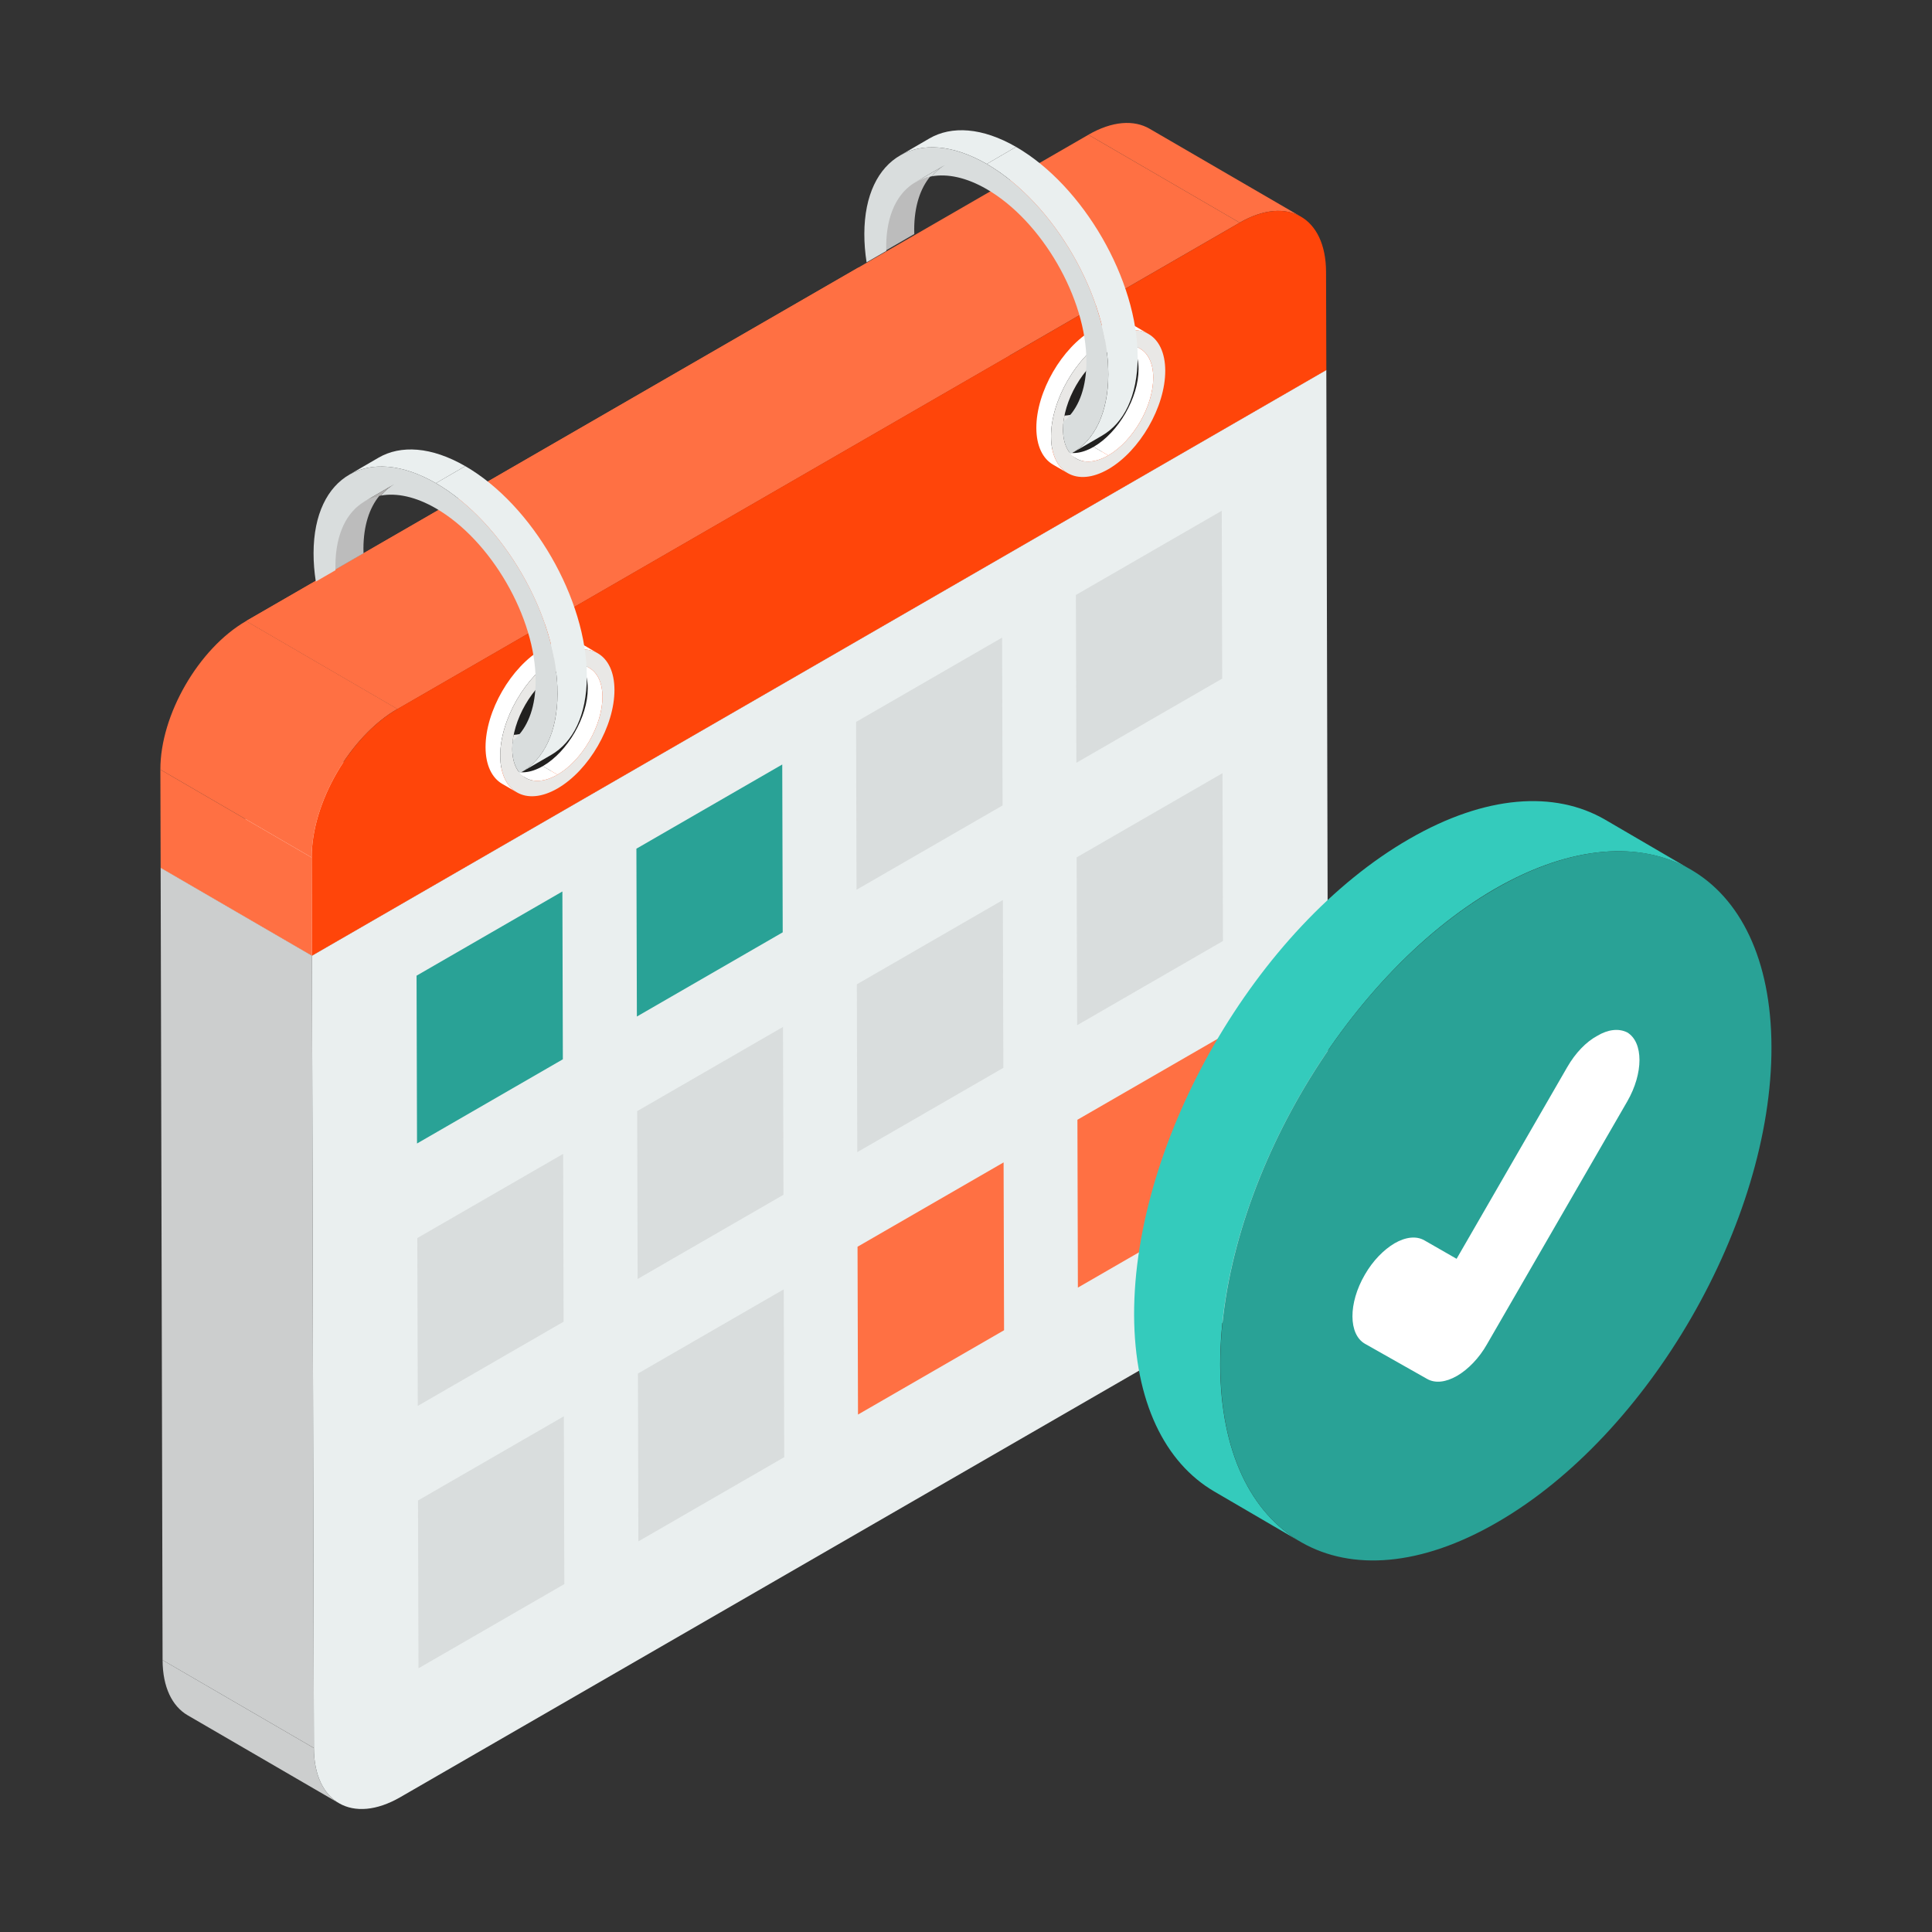 <?xml version="1.0" encoding="UTF-8"?> <svg xmlns="http://www.w3.org/2000/svg" width="100" height="100" viewBox="0 0 100 100" fill="none"><rect x="0" y="0" width="100" height="100" fill="#333333" stroke="none"/><path d="M17.546 93.335L9.714 88.783C8.914 88.319 8.419 87.33 8.415 85.925L16.246 90.477C16.25 91.881 16.746 92.87 17.546 93.335Z" fill="#CCCECE"></path><path d="M16.247 90.477L8.415 85.926L8.315 44.914L16.147 49.465L16.247 90.477Z" fill="#CCCECE"></path><path d="M16.147 49.465L8.315 44.914L60.818 14.602L68.65 19.153L16.147 49.465Z" fill="white"></path><path d="M68.65 19.152L68.75 60.164C68.758 62.99 66.769 66.435 64.31 67.855L20.717 93.023C18.254 94.445 16.255 93.302 16.247 90.476L16.148 49.465L68.65 19.152Z" fill="#EAEFEF"></path><path d="M59.503 6.664L67.335 11.215C66.525 10.745 65.403 10.811 64.165 11.525L56.334 6.974C57.571 6.259 58.693 6.193 59.503 6.664Z" fill="#FF7043"></path><path d="M16.147 49.467L8.315 44.916L8.301 39.834L16.132 44.385L16.147 49.467Z" fill="#FF7043"></path><path d="M20.574 36.694L12.742 32.143L56.335 6.975L64.167 11.526L20.574 36.694Z" fill="#FF7043"></path><path d="M20.574 36.693L12.742 32.141L44.418 13.854L52.249 18.405L20.574 36.693Z" fill="#FF7043"></path><path d="M16.132 44.385L8.301 39.834C8.293 37.007 10.279 33.564 12.741 32.143L20.573 36.694C18.11 38.115 16.124 41.559 16.132 44.385Z" fill="#FF7043"></path><path d="M64.167 11.525C66.627 10.105 68.628 11.246 68.636 14.072L68.651 19.153L16.148 49.466L16.134 44.384C16.126 41.558 18.112 38.115 20.574 36.693L64.167 11.525Z" fill="#FF450A"></path><path d="M29.109 46.143L29.133 54.829L21.585 59.187L21.561 50.501L29.109 46.143Z" fill="#29A296"></path><path d="M40.489 39.57L40.513 48.257L32.965 52.615L32.94 43.928L40.489 39.57Z" fill="#29A296"></path><path d="M51.869 33.002L51.894 41.689L44.334 46.053L44.31 37.367L51.869 33.002Z" fill="#D9DDDD"></path><path d="M63.237 26.438L63.261 35.124L55.713 39.482L55.688 30.795L63.237 26.438Z" fill="#D9DDDD"></path><path d="M29.148 59.725L29.172 68.411L21.624 72.769L21.6 64.082L29.148 59.725Z" fill="#D9DDDD"></path><path d="M40.528 53.154L40.552 61.841L33.004 66.199L32.98 57.512L40.528 53.154Z" fill="#D9DDDD"></path><path d="M51.908 46.584L51.933 55.271L44.373 59.635L44.349 50.949L51.908 46.584Z" fill="#D9DDDD"></path><path d="M63.276 40.02L63.3 48.706L55.752 53.065L55.727 44.378L63.276 40.02Z" fill="#D9DDDD"></path><path d="M29.185 73.307L29.209 81.993L21.661 86.351L21.637 77.665L29.185 73.307Z" fill="#D9DDDD"></path><path d="M40.567 66.736L40.591 75.423L33.043 79.781L33.019 71.094L40.567 66.736Z" fill="#D9DDDD"></path><path d="M51.946 60.166L51.97 68.853L44.41 73.217L44.386 64.531L51.946 60.166Z" fill="#FF7043"></path><path d="M63.315 53.602L63.339 62.288L55.791 66.646L55.767 57.959L63.315 53.602Z" fill="#FF7043"></path><path d="M30.739 35.737C30.744 37.337 29.62 39.284 28.229 40.088C27.24 40.659 26.384 40.5 25.967 39.788C25.796 39.496 25.7 39.113 25.698 38.647C25.697 38.282 25.756 37.899 25.862 37.514C26.191 36.328 26.986 35.136 27.943 34.468C28.032 34.404 28.12 34.347 28.212 34.295C29.01 33.834 29.722 33.85 30.186 34.251C30.53 34.546 30.738 35.055 30.739 35.737Z" fill="#21201F"></path><path d="M29.741 34.129L30.5 34.57C30.92 34.814 31.18 35.332 31.182 36.066C31.186 37.546 30.143 39.354 28.855 40.097L28.096 39.656C29.383 38.912 30.427 37.105 30.423 35.625C30.421 34.891 30.16 34.373 29.741 34.129Z" fill="white"></path><path d="M27.195 40.257L26.436 39.816C26.861 40.063 27.448 40.029 28.096 39.654L28.855 40.096C28.208 40.47 27.62 40.504 27.195 40.257Z" fill="white"></path><path d="M30.18 33.372L30.939 33.813C30.401 33.501 29.657 33.544 28.837 34.018L28.077 33.576C28.898 33.103 29.642 33.06 30.18 33.372Z" fill="white"></path><path d="M26.755 41.014L25.995 40.573C25.464 40.265 25.135 39.609 25.132 38.679C25.127 36.806 26.448 34.517 28.078 33.577L28.837 34.018C27.207 34.959 25.886 37.248 25.891 39.12C25.894 40.051 26.224 40.706 26.755 41.014Z" fill="white"></path><path d="M28.838 34.018C30.468 33.077 31.799 33.835 31.804 35.707C31.809 37.58 30.487 39.869 28.858 40.81C27.228 41.751 25.898 40.993 25.893 39.12C25.887 37.247 27.209 34.959 28.838 34.018ZM28.856 40.096C30.143 39.353 31.187 37.545 31.183 36.066C31.179 34.587 30.128 33.988 28.841 34.731C27.553 35.474 26.509 37.283 26.514 38.762C26.518 40.241 27.569 40.839 28.856 40.096Z" fill="#E9E8E6"></path><path d="M27.729 37.694L26.533 38.389C26.534 38.375 26.536 38.362 26.537 38.349C26.549 38.246 26.566 38.141 26.587 38.037C27.007 38.006 27.392 37.89 27.729 37.694Z" fill="#E9E8E6"></path><path d="M18.073 24.573L19.591 23.691C20.739 23.023 22.329 23.116 24.081 24.127L22.563 25.01C20.811 23.998 19.221 23.906 18.073 24.573Z" fill="#EAEFEF"></path><path d="M28.531 39.073L27.012 39.955C28.146 39.296 28.851 37.897 28.856 35.91C28.867 31.909 26.045 27.019 22.564 25.009L24.082 24.127C27.563 26.137 30.386 31.027 30.374 35.027C30.369 37.014 29.665 38.414 28.531 39.073Z" fill="#EAEFEF"></path><path d="M18.811 28.392C18.815 27.207 19.122 26.278 19.646 25.651C19.31 25.711 19.002 25.83 18.727 26.005C18.699 26.022 18.671 26.039 18.644 26.057C18.615 26.077 18.588 26.099 18.559 26.12C18.534 26.14 18.507 26.159 18.482 26.18C18.454 26.202 18.428 26.227 18.401 26.25C18.377 26.272 18.352 26.293 18.328 26.316C18.302 26.341 18.277 26.368 18.252 26.394C18.229 26.418 18.206 26.441 18.183 26.466C18.159 26.493 18.136 26.523 18.113 26.551C18.091 26.577 18.069 26.602 18.049 26.63C18.026 26.659 18.005 26.691 17.983 26.722C17.963 26.75 17.943 26.777 17.924 26.807C17.902 26.839 17.883 26.873 17.863 26.907C17.845 26.937 17.826 26.966 17.809 26.997C17.79 27.032 17.772 27.069 17.754 27.105C17.737 27.137 17.72 27.168 17.705 27.2C17.688 27.238 17.672 27.277 17.655 27.316C17.641 27.349 17.625 27.382 17.612 27.416C17.596 27.457 17.582 27.499 17.567 27.54C17.555 27.575 17.542 27.609 17.53 27.645C17.516 27.688 17.504 27.733 17.491 27.778C17.481 27.814 17.469 27.849 17.46 27.887C17.448 27.933 17.438 27.981 17.427 28.028C17.419 28.066 17.409 28.102 17.401 28.14C17.391 28.19 17.383 28.242 17.375 28.294C17.368 28.331 17.361 28.368 17.355 28.406C17.347 28.462 17.341 28.52 17.334 28.576C17.33 28.613 17.325 28.647 17.321 28.684C17.315 28.748 17.311 28.814 17.307 28.88C17.305 28.911 17.302 28.942 17.301 28.974C17.296 29.072 17.293 29.172 17.293 29.275C17.293 29.354 17.295 29.434 17.297 29.515L18.816 28.638C18.813 28.556 18.811 28.474 18.811 28.392Z" fill="#BCBCBC"></path><path d="M28.857 35.91C28.85 37.959 28.102 39.384 26.905 40.016C26.659 39.733 26.514 39.307 26.513 38.761C26.513 38.626 26.521 38.489 26.537 38.35C27.192 37.814 27.617 36.919 27.706 35.724C27.718 35.573 27.724 35.417 27.725 35.257C27.734 31.974 25.417 27.961 22.56 26.311C21.511 25.706 20.533 25.503 19.714 25.65C19.912 25.414 20.139 25.219 20.393 25.071L18.874 25.953C18.847 25.969 18.822 25.987 18.795 26.004C18.767 26.022 18.739 26.038 18.712 26.057C18.684 26.077 18.657 26.098 18.628 26.12C18.602 26.139 18.575 26.158 18.55 26.179C18.523 26.201 18.496 26.226 18.47 26.249C18.445 26.271 18.42 26.292 18.396 26.315C18.37 26.34 18.346 26.367 18.321 26.393C18.297 26.418 18.274 26.44 18.252 26.465C18.227 26.492 18.205 26.522 18.181 26.55C18.16 26.576 18.138 26.602 18.117 26.629C18.095 26.658 18.073 26.69 18.052 26.721C18.032 26.749 18.011 26.776 17.992 26.806C17.971 26.838 17.952 26.872 17.931 26.906C17.914 26.936 17.895 26.965 17.878 26.996C17.858 27.031 17.84 27.068 17.822 27.104C17.806 27.136 17.789 27.167 17.773 27.199C17.756 27.237 17.741 27.276 17.724 27.315C17.709 27.349 17.694 27.381 17.681 27.416C17.665 27.456 17.651 27.498 17.636 27.539C17.623 27.574 17.611 27.609 17.599 27.645C17.585 27.688 17.573 27.732 17.56 27.777C17.549 27.814 17.538 27.849 17.528 27.886C17.516 27.932 17.506 27.98 17.496 28.027C17.487 28.065 17.477 28.102 17.47 28.14C17.46 28.189 17.452 28.242 17.443 28.293C17.437 28.331 17.43 28.367 17.424 28.406C17.415 28.461 17.41 28.519 17.403 28.576C17.399 28.611 17.394 28.647 17.39 28.683C17.384 28.747 17.38 28.813 17.376 28.879C17.374 28.91 17.37 28.941 17.369 28.973C17.365 29.071 17.362 29.172 17.362 29.274C17.362 29.354 17.364 29.433 17.366 29.514L16.346 30.103C16.269 29.6 16.228 29.104 16.23 28.62C16.241 24.619 19.083 23 22.564 25.01C25.718 26.832 28.332 31.017 28.787 34.763C28.834 35.151 28.858 35.534 28.857 35.91Z" fill="#D9DDDD"></path><path d="M20.393 25.071L18.875 25.953C18.847 25.969 18.822 25.987 18.795 26.003C19.071 25.829 19.379 25.709 19.714 25.649C19.911 25.413 20.138 25.218 20.393 25.071Z" fill="#B2B0AF"></path><path d="M59.25 19.214C59.254 20.814 58.13 22.761 56.739 23.564C55.751 24.135 54.894 23.976 54.478 23.264C54.307 22.973 54.211 22.589 54.209 22.124C54.208 21.759 54.266 21.375 54.373 20.991C54.702 19.804 55.497 18.613 56.454 17.944C56.542 17.881 56.631 17.824 56.723 17.771C57.52 17.31 58.233 17.327 58.697 17.728C59.041 18.022 59.248 18.532 59.25 19.214Z" fill="#21201F"></path><path d="M58.25 17.604L59.009 18.045C59.428 18.289 59.689 18.806 59.691 19.541C59.695 21.02 58.651 22.828 57.364 23.572L56.605 23.13C57.892 22.387 58.936 20.579 58.932 19.1C58.93 18.365 58.669 17.848 58.25 17.604Z" fill="white"></path><path d="M55.704 23.732L54.945 23.291C55.369 23.538 55.957 23.503 56.605 23.129L57.364 23.571C56.717 23.945 56.129 23.979 55.704 23.732Z" fill="white"></path><path d="M58.689 16.847L59.449 17.288C58.911 16.975 58.166 17.019 57.346 17.492L56.587 17.051C57.407 16.578 58.151 16.534 58.689 16.847Z" fill="white"></path><path d="M55.263 24.489L54.504 24.048C53.973 23.739 53.644 23.084 53.641 22.153C53.636 20.281 54.957 17.992 56.587 17.051L57.346 17.492C55.716 18.433 54.395 20.722 54.4 22.595C54.403 23.525 54.732 24.18 55.263 24.489Z" fill="white"></path><path d="M57.347 17.492C58.977 16.552 60.307 17.309 60.313 19.182C60.318 21.055 58.996 23.344 57.367 24.285C55.737 25.226 54.407 24.468 54.402 22.595C54.396 20.722 55.718 18.433 57.347 17.492ZM57.365 23.571C58.652 22.828 59.696 21.02 59.692 19.54C59.687 18.061 58.637 17.462 57.349 18.206C56.062 18.949 55.018 20.757 55.022 22.236C55.027 23.716 56.078 24.314 57.365 23.571Z" fill="#E9E8E6"></path><path d="M56.239 21.17L55.043 21.865C55.044 21.852 55.046 21.839 55.047 21.825C55.059 21.722 55.076 21.618 55.097 21.513C55.517 21.483 55.902 21.366 56.239 21.17Z" fill="#E9E8E6"></path><path d="M46.583 8.05L48.102 7.168C49.25 6.5 50.84 6.593 52.592 7.604L51.074 8.486C49.322 7.475 47.732 7.382 46.583 8.05Z" fill="#EAEFEF"></path><path d="M57.041 22.549L55.523 23.432C56.657 22.773 57.361 21.373 57.366 19.386C57.378 15.385 54.555 10.496 51.074 8.486L52.592 7.604C56.073 9.614 58.896 14.503 58.884 18.504C58.879 20.491 58.175 21.89 57.041 22.549Z" fill="#EAEFEF"></path><path d="M47.319 11.869C47.323 10.684 47.63 9.755 48.154 9.127C47.818 9.187 47.51 9.307 47.235 9.481C47.207 9.499 47.179 9.515 47.152 9.534C47.123 9.554 47.096 9.576 47.068 9.597C47.041 9.617 47.015 9.635 46.989 9.656C46.962 9.679 46.936 9.703 46.909 9.727C46.885 9.749 46.86 9.77 46.836 9.792C46.81 9.817 46.785 9.844 46.76 9.87C46.737 9.894 46.714 9.917 46.691 9.942C46.667 9.97 46.644 9.999 46.621 10.028C46.599 10.054 46.577 10.079 46.557 10.106C46.534 10.136 46.513 10.168 46.491 10.198C46.471 10.227 46.451 10.254 46.432 10.283C46.411 10.316 46.391 10.35 46.371 10.383C46.353 10.413 46.334 10.443 46.317 10.473C46.298 10.508 46.28 10.545 46.262 10.581C46.245 10.613 46.228 10.644 46.213 10.677C46.196 10.714 46.18 10.754 46.163 10.792C46.149 10.826 46.133 10.858 46.12 10.893C46.104 10.933 46.09 10.976 46.075 11.017C46.063 11.052 46.05 11.086 46.038 11.122C46.024 11.165 46.012 11.21 45.999 11.254C45.989 11.291 45.977 11.326 45.968 11.363C45.956 11.409 45.946 11.457 45.935 11.505C45.927 11.542 45.917 11.579 45.909 11.617C45.899 11.667 45.891 11.719 45.883 11.77C45.876 11.808 45.869 11.845 45.863 11.883C45.855 11.938 45.849 11.996 45.842 12.053C45.838 12.089 45.833 12.124 45.83 12.161C45.823 12.224 45.82 12.29 45.815 12.356C45.813 12.388 45.81 12.418 45.809 12.45C45.804 12.549 45.801 12.649 45.801 12.751C45.801 12.831 45.803 12.911 45.806 12.991L47.324 12.114C47.321 12.032 47.319 11.95 47.319 11.869Z" fill="#BCBCBC"></path><path d="M57.365 19.387C57.358 21.435 56.61 22.86 55.413 23.492C55.167 23.21 55.022 22.784 55.021 22.237C55.021 22.102 55.029 21.965 55.045 21.826C55.7 21.291 56.125 20.396 56.214 19.201C56.226 19.05 56.232 18.893 56.233 18.733C56.242 15.45 53.925 11.438 51.068 9.788C50.019 9.182 49.041 8.98 48.222 9.127C48.42 8.89 48.647 8.696 48.901 8.547L47.382 9.43C47.355 9.446 47.33 9.464 47.303 9.481C47.276 9.498 47.248 9.514 47.22 9.533C47.192 9.553 47.165 9.575 47.136 9.596C47.11 9.616 47.083 9.635 47.059 9.656C47.031 9.678 47.004 9.703 46.978 9.726C46.953 9.748 46.928 9.769 46.904 9.792C46.878 9.817 46.854 9.844 46.829 9.869C46.806 9.894 46.782 9.916 46.76 9.942C46.735 9.969 46.713 9.999 46.689 10.027C46.668 10.053 46.646 10.078 46.625 10.105C46.603 10.135 46.581 10.167 46.56 10.198C46.54 10.226 46.519 10.253 46.5 10.283C46.479 10.315 46.46 10.349 46.439 10.382C46.422 10.413 46.403 10.441 46.386 10.473C46.366 10.508 46.348 10.544 46.33 10.58C46.314 10.612 46.297 10.643 46.281 10.676C46.264 10.713 46.249 10.752 46.232 10.792C46.218 10.825 46.202 10.858 46.189 10.892C46.173 10.933 46.158 10.975 46.144 11.016C46.131 11.051 46.119 11.085 46.107 11.121C46.093 11.164 46.081 11.209 46.068 11.254C46.057 11.29 46.046 11.325 46.036 11.363C46.025 11.408 46.014 11.456 46.004 11.504C45.995 11.542 45.985 11.578 45.978 11.617C45.968 11.666 45.96 11.719 45.951 11.77C45.945 11.807 45.938 11.844 45.932 11.882C45.923 11.937 45.918 11.995 45.911 12.052C45.907 12.088 45.902 12.123 45.898 12.16C45.892 12.224 45.888 12.29 45.884 12.355C45.882 12.386 45.879 12.418 45.877 12.45C45.873 12.548 45.87 12.648 45.87 12.75C45.87 12.83 45.872 12.91 45.874 12.99L44.854 13.579C44.777 13.077 44.736 12.58 44.738 12.097C44.749 8.096 47.591 6.477 51.072 8.487C54.226 10.308 56.84 14.493 57.294 18.239C57.342 18.628 57.365 19.011 57.365 19.387Z" fill="#D9DDDD"></path><path d="M48.901 8.547L47.383 9.429C47.355 9.445 47.33 9.463 47.303 9.48C47.579 9.306 47.887 9.186 48.222 9.126C48.419 8.89 48.646 8.695 48.901 8.547Z" fill="#D9DDDD"></path><path d="M87.538 45.027C84.938 43.518 81.356 43.717 77.374 46.008C69.501 50.572 63.138 61.59 63.156 70.663C63.174 75.154 64.756 78.317 67.319 79.808L62.865 77.208C60.301 75.718 58.719 72.554 58.701 68.063C58.683 59.008 65.047 47.972 72.938 43.427C76.901 41.136 80.483 40.918 83.083 42.427L87.538 45.027Z" fill="#34CBBC"></path><path d="M91.691 54.185C91.716 63.231 85.366 74.269 77.478 78.805C69.591 83.366 63.19 79.712 63.165 70.665C63.14 61.594 69.49 50.581 77.377 46.02C85.265 41.459 91.665 45.113 91.691 54.185Z" fill="#29A296"></path><path d="M84.226 57.011L76.969 69.573C76.57 70.283 75.992 70.882 75.415 71.215C74.838 71.548 74.284 71.614 73.862 71.37L70.644 69.55C69.8 69.062 69.778 67.464 70.644 65.977C71.065 65.245 71.62 64.69 72.175 64.357C72.752 64.024 73.307 63.958 73.729 64.202L75.393 65.156L81.119 55.236C81.541 54.503 82.096 53.926 82.673 53.615C83.228 53.283 83.782 53.216 84.226 53.438C85.07 53.948 85.07 55.546 84.226 57.011Z" fill="white"></path></svg> 